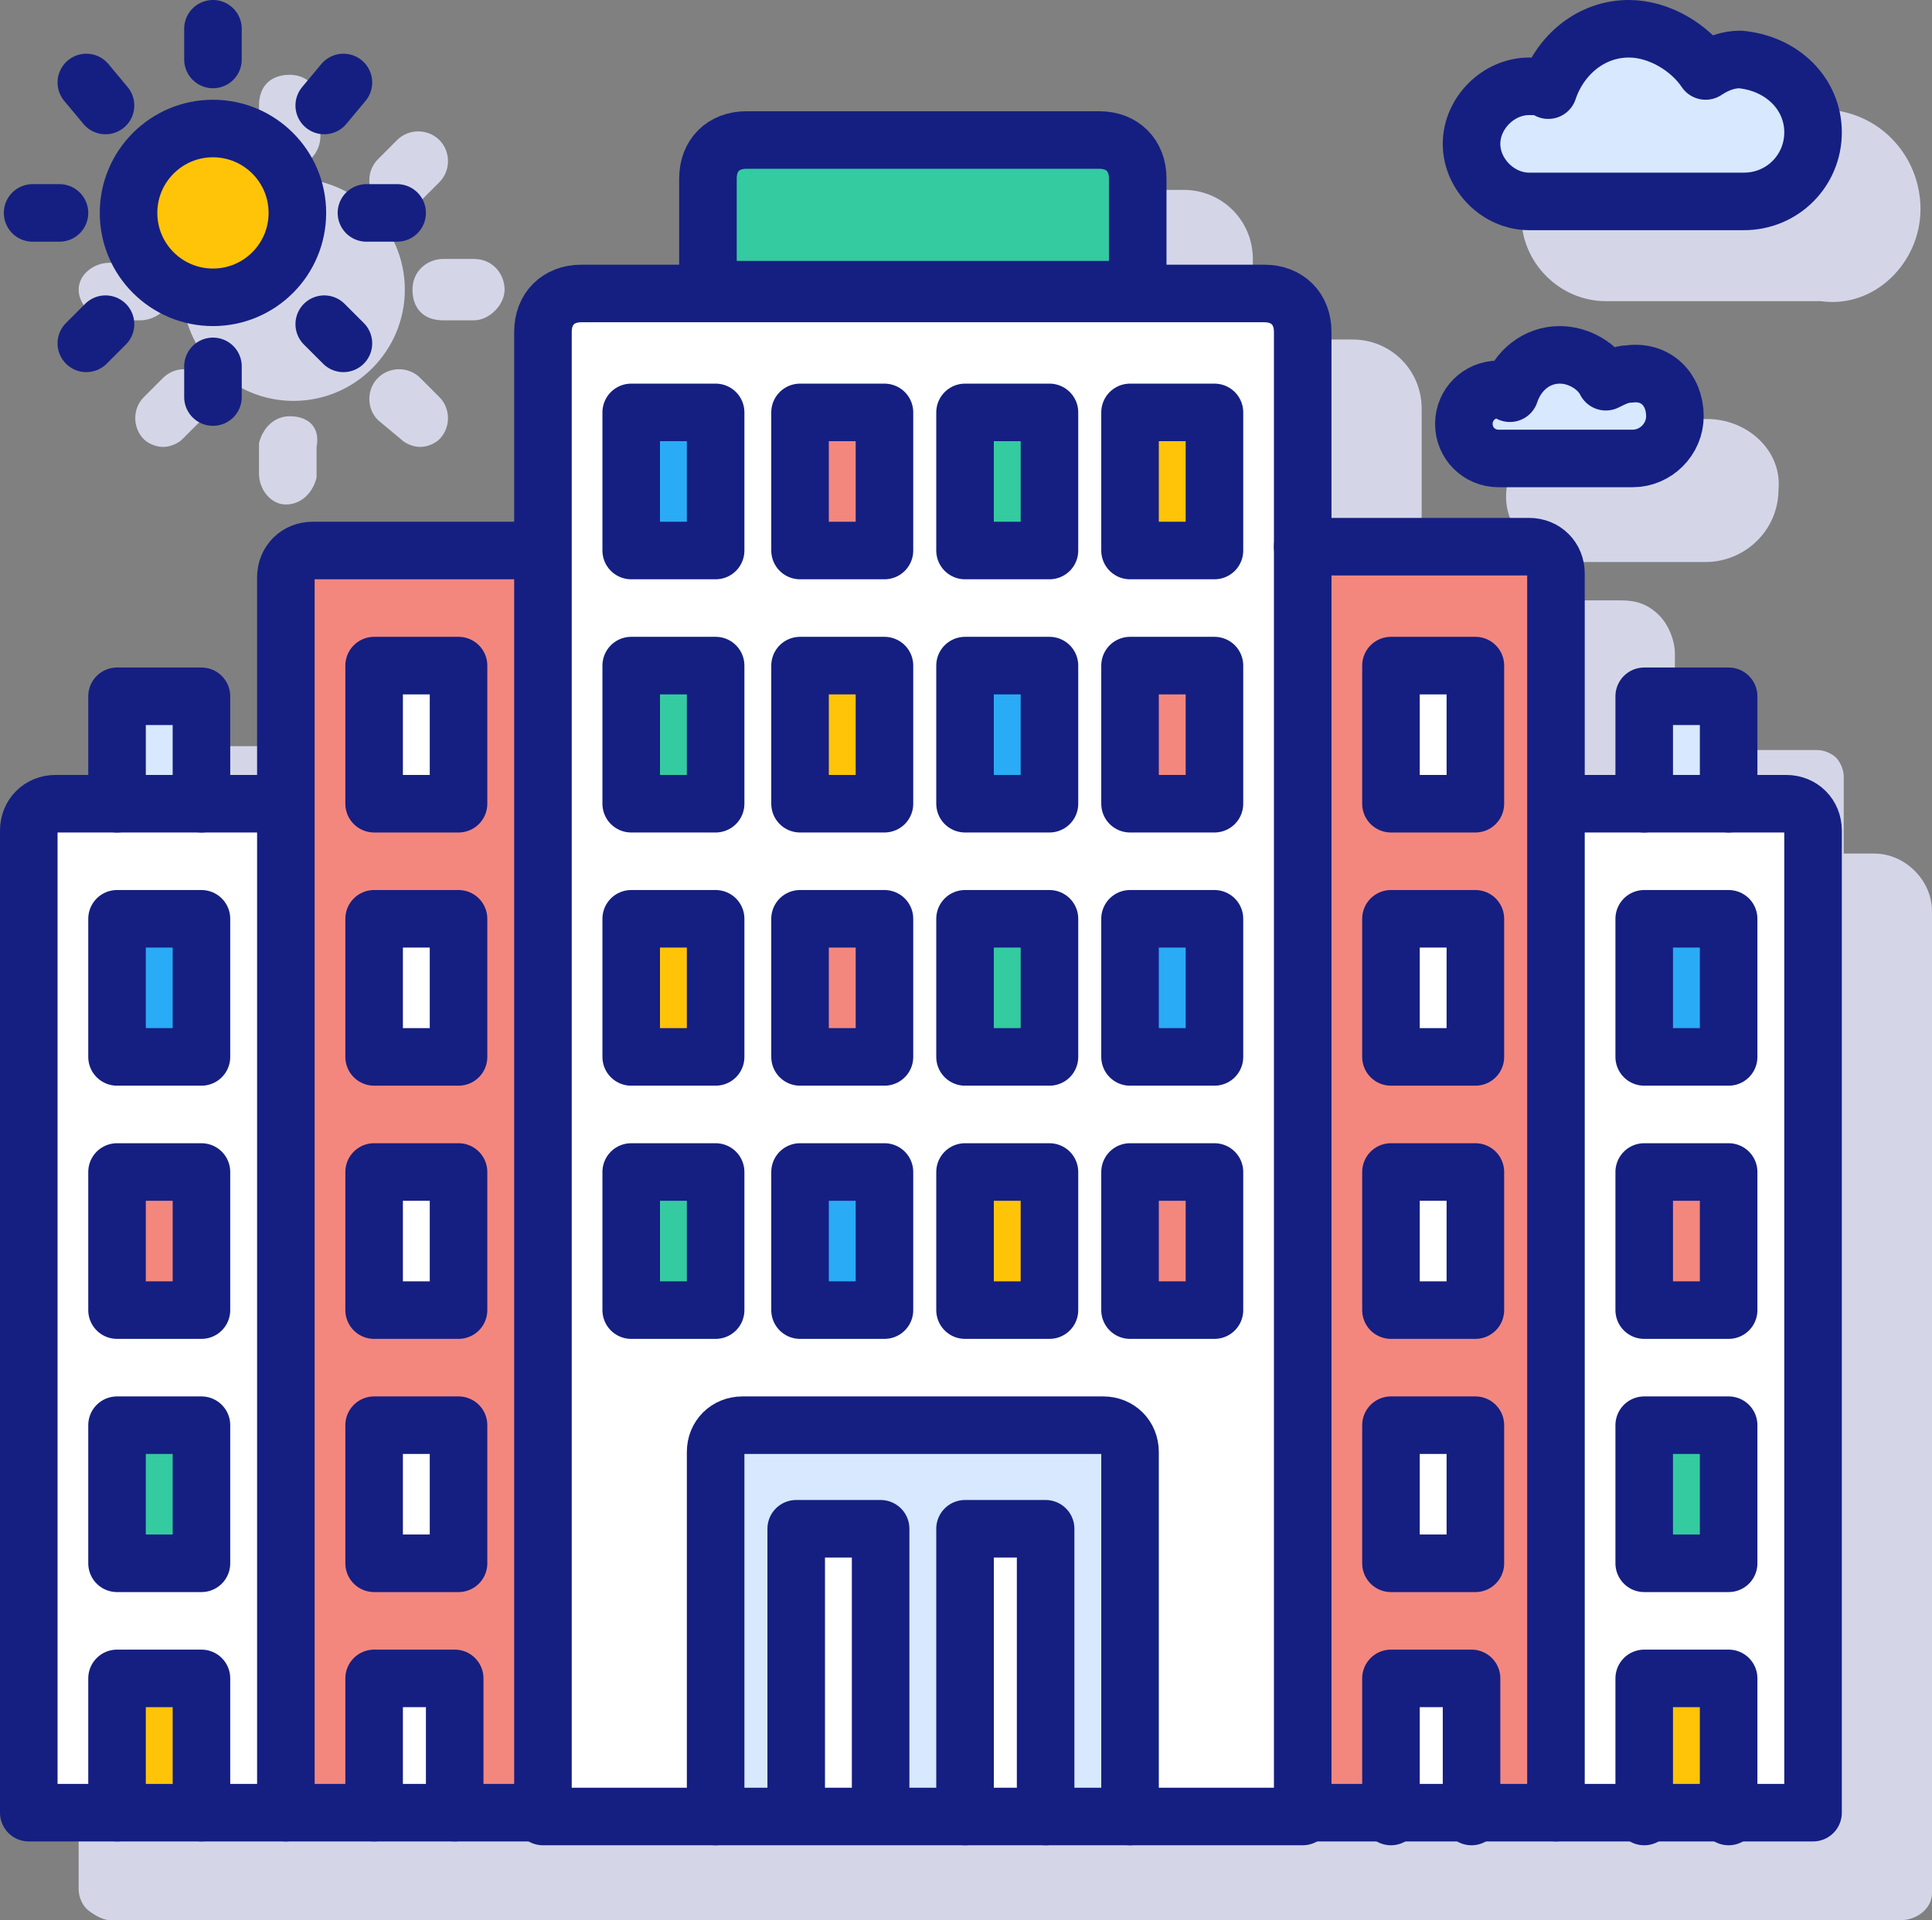 <?xml version="1.0" encoding="UTF-8"?><svg id="a" xmlns="http://www.w3.org/2000/svg" viewBox="0 0 50.35 50.05"><rect x="0" y="0" width="50.35" height="50.05" fill="#808080" stroke="none"/><path d="M44.15,10.95c-.4-.4-.9-.6-1.5-.6-.7,0-1.4.4-1.8.9-.9,0-1.6.8-1.6,1.7s.8,1.7,1.7,1.7h3.5c1,0,1.9-.8,1.9-1.9.1-1.1-1-2-2.2-1.8ZM50.05,5.45c0-1.4-1.1-2.6-2.6-2.6-.2,0-.5,0-.7.1-.6-.6-1.4-1-2.2-1-1.1,0-2.1.6-2.6,1.5-1.3-.1-2.3,1-2.3,2.2s1,2.2,2.2,2.2h5.6c1.4.2,2.6-1,2.6-2.4ZM10.55,7.55c0-1.6-1.3-2.9-2.9-2.9s-2.9,1.3-2.9,2.9,1.3,2.9,2.9,2.9,2.9-1.3,2.9-2.9ZM8.35,3.55v-.8c0-.4-.3-.8-.8-.8s-.8.3-.8.8v.8c0,.4.3.8.8.8s.8-.4.8-.8ZM7.55,10.85c-.4,0-.7.3-.8.7v.8c0,.4.3.8.7.8h0c.4,0,.7-.3.8-.7v-.8c.1-.5-.2-.8-.7-.8h0ZM13.15,7.55c0-.4-.3-.8-.8-.8h-.8c-.4,0-.8.3-.8.8s.3.8.8.8h.8c.4,0,.8-.4.8-.8ZM2.85,8.35h.8c.4,0,.8-.3.8-.7s-.3-.8-.8-.8h-.8c-.4,0-.8.3-.8.7s.4.8.8.8Z" fill="#d4d6e8"/><path d="M10.95,5.25l.5-.5c.3-.3.3-.8,0-1.1-.3-.3-.8-.3-1.1,0l-.5.5c-.3.3-.3.8,0,1.1.1.1.3.2.5.2.3,0,.5,0,.6-.2ZM4.25,9.85l-.5.5c-.3.3-.3.8,0,1.1.1.1.3.2.5.2s.4-.1.5-.2l.5-.5c.3-.3.3-.8,0-1.1-.2-.3-.7-.3-1,0ZM10.45,11.45c.1.1.3.2.5.2s.4-.1.5-.2c.3-.3.3-.8,0-1.1l-.5-.5c-.3-.3-.8-.3-1.1,0-.3.3-.3.8,0,1.1l.6.5ZM5.35,4.25l-.5-.5c-.3-.3-.8-.3-1.1,0-.3.3-.3.8,0,1.1l.5.5c.1.1.3.2.5.2s.4-.1.5-.2c.3-.4.3-.8.1-1.1ZM2.85,50.05h46.7c.4,0,.8-.3.8-.7v-25.6c0-.8-.7-1.5-1.5-1.5h-.8v-2c0-.2-.1-.4-.2-.5s-.3-.2-.5-.2h-2.2c-.2,0-.4.1-.5.2s-.2.3-.2.5v2h-.8v-5.2c0-.4-.2-.8-.4-1-.3-.3-.6-.4-1-.4h-5.2v-5c0-1-.8-1.8-1.8-1.8h-2.6v-2.1c0-1-.8-1.8-1.8-1.8h-9.2c-1,0-1.8.8-1.8,1.7v2.1h-2.6c-1,0-1.8.8-1.8,1.8v5h-5.2c-.8,0-1.5.7-1.5,1.5v5.1h-.8v-2c0-.2-.1-.4-.2-.5s-.3-.2-.5-.2h-2.2c-.2,0-.4.1-.5.2s-.2.3-.2.5v2h-.8c-.8,0-1.5.7-1.5,1.5v25.6c0,.2.1.4.2.5s.4.3.6.3Z" fill="#d4d6e8"/><path d="M43.65,10.85c0,.6-.5,1.1-1.1,1.1h-3.5c-.5,0-.9-.4-.9-.9s.4-.9.9-.9c.1,0,.2,0,.3.1.2-.6.7-1,1.3-1,.5,0,1,.3,1.2.7.2-.1.4-.2.6-.2.7-.1,1.2.4,1.2,1.1Z" fill="#d7e8ff"/><path d="M43.65,10.85c0,.6-.5,1.1-1.1,1.1h-3.5c-.5,0-.9-.4-.9-.9s.4-.9.9-.9c.1,0,.2,0,.3.1.2-.6.7-1,1.3-1,.5,0,1,.3,1.2.7.2-.1.4-.2.6-.2.7-.1,1.2.4,1.2,1.1Z" fill="none" stroke="#151f81" stroke-linecap="round" stroke-linejoin="round" stroke-width="1.5"/><rect x="42.85" y="18.15" width="2.2" height="2.8" fill="#d7e8ff"/><rect x="3.05" y="18.15" width="2.2" height="2.8" fill="#d7e8ff"/><path d="M47.25,47.35h-6.7v-26.3h5.7c.6,0,1,.4,1,1v25.3ZM7.45,47.25H.75v-25.3c0-.6.4-1,1-1h5.7v26.3Z" fill="#fff"/><rect x="42.85" y="23.95" width="2.2" height="3.6" fill="#2aabf5"/><rect x="42.85" y="30.55" width="2.2" height="3.6" fill="#f3877e"/><rect x="42.85" y="37.15" width="2.2" height="3.6" fill="#34cba0"/><rect x="42.85" y="43.75" width="2.2" height="3.6" fill="#ffc408"/><rect x="3.05" y="23.95" width="2.2" height="3.6" fill="#2aabf5"/><rect x="3.05" y="30.55" width="2.2" height="3.6" fill="#f3877e"/><rect x="3.05" y="37.15" width="2.2" height="3.6" fill="#34cba0"/><rect x="3.05" y="43.75" width="2.2" height="3.6" fill="#ffc408"/><path d="M14.15,47.25h-6.7V15.35c0-.6.4-1,1-1h5.7v32.9ZM40.65,47.35h-6.7V14.45h5.7c.6,0,1,.4,1,1v31.9Z" fill="#f3877e"/><rect x="9.75" y="17.35" width="2.2" height="3.6" fill="#fff"/><rect x="9.75" y="23.95" width="2.2" height="3.6" fill="#fff"/><rect x="9.75" y="30.55" width="2.2" height="3.6" fill="#fff"/><rect x="9.75" y="37.15" width="2.2" height="3.6" fill="#fff"/><rect x="9.75" y="43.75" width="2.2" height="3.6" fill="#fff"/><rect x="36.25" y="17.35" width="2.2" height="3.6" fill="#fff"/><rect x="36.25" y="23.95" width="2.2" height="3.6" fill="#fff"/><rect x="36.25" y="30.55" width="2.2" height="3.6" fill="#fff"/><rect x="36.25" y="37.15" width="2.2" height="3.6" fill="#fff"/><rect x="36.25" y="43.75" width="2.2" height="3.6" fill="#fff"/><path d="M33.95,47.35H14.15V8.65c0-.6.4-1,1-1h17.8c.6,0,1,.4,1,1v38.7Z" fill="#fff"/><path d="M28.45,37.15h-8.9c-.6,0-1,.4-1,1v9.2h10.9v-9.2c0-.6-.4-1-1-1Z" fill="#d7e8ff"/><rect x="20.75" y="39.85" width="2.2" height="7.4" fill="#fff"/><rect x="25.15" y="39.85" width="2.2" height="7.4" fill="#fff"/><path d="M29.65,7.55h-11.2v-2.9c0-.6.4-1,1-1h9.2c.6,0,1,.4,1,1v2.9Z" fill="#34cba0"/><rect x="16.45" y="10.75" width="2.2" height="3.6" fill="#2aabf5"/><rect x="20.85" y="10.75" width="2.2" height="3.6" fill="#f3877e"/><rect x="25.15" y="10.75" width="2.2" height="3.6" fill="#34cba0"/><rect x="29.45" y="10.75" width="2.2" height="3.6" fill="#ffc408"/><rect x="16.45" y="17.35" width="2.2" height="3.6" fill="#34cba0"/><rect x="20.85" y="17.35" width="2.2" height="3.6" fill="#ffc408"/><rect x="25.15" y="17.35" width="2.2" height="3.6" fill="#2aabf5"/><rect x="29.45" y="17.35" width="2.2" height="3.6" fill="#f3877e"/><rect x="16.45" y="23.95" width="2.2" height="3.6" fill="#ffc408"/><rect x="20.85" y="23.95" width="2.2" height="3.6" fill="#f3877e"/><rect x="25.15" y="23.95" width="2.2" height="3.6" fill="#34cba0"/><rect x="29.45" y="23.95" width="2.2" height="3.6" fill="#2aabf5"/><rect x="16.45" y="30.55" width="2.2" height="3.6" fill="#34cba0"/><rect x="20.85" y="30.55" width="2.2" height="3.6" fill="#2aabf5"/><rect x="25.15" y="30.55" width="2.2" height="3.6" fill="#ffc408"/><rect x="29.45" y="30.55" width="2.2" height="3.6" fill="#f3877e"/><path d="M47.25,3.45c0,1-.8,1.8-1.8,1.8h-5.6c-.8,0-1.5-.7-1.5-1.5s.7-1.5,1.5-1.5c.2,0,.4,0,.5.1.3-.9,1.1-1.6,2.1-1.6.8,0,1.6.5,2,1.1.3-.2.6-.3.9-.3,1.1.1,1.9.9,1.9,1.9Z" fill="#d7e8ff"/><path d="M47.25,3.45c0,1-.8,1.8-1.8,1.8h-5.6c-.8,0-1.5-.7-1.5-1.5s.7-1.5,1.5-1.5c.2,0,.4,0,.5.1.3-.9,1.1-1.6,2.1-1.6.8,0,1.6.5,2,1.1.3-.2.6-.3.9-.3,1.1.1,1.9.9,1.9,1.9Z" fill="none" stroke="#151f81" stroke-linecap="round" stroke-linejoin="round" stroke-width="1.5"/><circle cx="5.55" cy="5.55" r="2.2" fill="#ffc408"/><circle cx="5.55" cy="5.55" r="2.2" fill="none" stroke="#151f81" stroke-linecap="round" stroke-linejoin="round" stroke-width="1.5"/><line x1="5.55" y1="1.55" x2="5.55" y2=".75" fill="none" stroke="#151f81" stroke-linecap="round" stroke-linejoin="round" stroke-width="1.5"/><line x1="5.55" y1="10.35" x2="5.55" y2="9.55" fill="none" stroke="#151f81" stroke-linecap="round" stroke-linejoin="round" stroke-width="1.5"/><line x1="9.55" y1="5.55" x2="10.35" y2="5.55" fill="none" stroke="#151f81" stroke-linecap="round" stroke-linejoin="round" stroke-width="1.5"/><line x1=".85" y1="5.55" x2="1.55" y2="5.55" fill="none" stroke="#151f81" stroke-linecap="round" stroke-linejoin="round" stroke-width="1.5"/><line x1="8.45" y1="2.75" x2="8.95" y2="2.15" fill="none" stroke="#151f81" stroke-linecap="round" stroke-linejoin="round" stroke-width="1.5"/><line x1="2.25" y1="8.95" x2="2.75" y2="8.45" fill="none" stroke="#151f81" stroke-linecap="round" stroke-linejoin="round" stroke-width="1.5"/><line x1="8.45" y1="8.45" x2="8.95" y2="8.95" fill="none" stroke="#151f81" stroke-linecap="round" stroke-linejoin="round" stroke-width="1.5"/><line x1="2.25" y1="2.15" x2="2.75" y2="2.75" fill="none" stroke="#151f81" stroke-linecap="round" stroke-linejoin="round" stroke-width="1.5"/><path d="M33.95,47.35H14.15V8.65c0-.6.4-1,1-1h17.8c.6,0,1,.4,1,1v38.7ZM29.65,7.55h-11.2v-2.9c0-.6.4-1,1-1h9.2c.6,0,1,.4,1,1v2.9Z" fill="none" stroke="#151f81" stroke-linecap="round" stroke-linejoin="round" stroke-width="1.5"/><polyline points="20.75 47.25 20.75 39.85 22.95 39.85 22.95 47.25" fill="none" stroke="#151f81" stroke-linecap="round" stroke-linejoin="round" stroke-width="1.5"/><polyline points="25.15 47.35 25.15 39.85 27.25 39.85 27.25 47.35" fill="none" stroke="#151f81" stroke-linecap="round" stroke-linejoin="round" stroke-width="1.5"/><rect x="16.45" y="10.75" width="2.2" height="3.6" fill="none" stroke="#151f81" stroke-linecap="round" stroke-linejoin="round" stroke-width="1.5"/><rect x="20.85" y="10.75" width="2.2" height="3.6" fill="none" stroke="#151f81" stroke-linecap="round" stroke-linejoin="round" stroke-width="1.5"/><rect x="25.15" y="10.75" width="2.2" height="3.6" fill="none" stroke="#151f81" stroke-linecap="round" stroke-linejoin="round" stroke-width="1.5"/><rect x="29.45" y="10.75" width="2.2" height="3.6" fill="none" stroke="#151f81" stroke-linecap="round" stroke-linejoin="round" stroke-width="1.5"/><rect x="16.45" y="17.35" width="2.2" height="3.6" fill="none" stroke="#151f81" stroke-linecap="round" stroke-linejoin="round" stroke-width="1.5"/><rect x="20.85" y="17.35" width="2.2" height="3.6" fill="none" stroke="#151f81" stroke-linecap="round" stroke-linejoin="round" stroke-width="1.5"/><rect x="25.15" y="17.35" width="2.2" height="3.6" fill="none" stroke="#151f81" stroke-linecap="round" stroke-linejoin="round" stroke-width="1.5"/><rect x="29.45" y="17.35" width="2.2" height="3.6" fill="none" stroke="#151f81" stroke-linecap="round" stroke-linejoin="round" stroke-width="1.5"/><rect x="16.45" y="23.95" width="2.2" height="3.6" fill="none" stroke="#151f81" stroke-linecap="round" stroke-linejoin="round" stroke-width="1.5"/><rect x="20.85" y="23.95" width="2.2" height="3.6" fill="none" stroke="#151f81" stroke-linecap="round" stroke-linejoin="round" stroke-width="1.5"/><rect x="25.15" y="23.95" width="2.2" height="3.6" fill="none" stroke="#151f81" stroke-linecap="round" stroke-linejoin="round" stroke-width="1.5"/><rect x="29.45" y="23.95" width="2.2" height="3.6" fill="none" stroke="#151f81" stroke-linecap="round" stroke-linejoin="round" stroke-width="1.5"/><rect x="16.45" y="30.55" width="2.2" height="3.6" fill="none" stroke="#151f81" stroke-linecap="round" stroke-linejoin="round" stroke-width="1.5"/><rect x="20.85" y="30.55" width="2.2" height="3.6" fill="none" stroke="#151f81" stroke-linecap="round" stroke-linejoin="round" stroke-width="1.5"/><rect x="25.15" y="30.55" width="2.2" height="3.6" fill="none" stroke="#151f81" stroke-linecap="round" stroke-linejoin="round" stroke-width="1.5"/><rect x="29.45" y="30.55" width="2.2" height="3.6" fill="none" stroke="#151f81" stroke-linecap="round" stroke-linejoin="round" stroke-width="1.5"/><path d="M14.15,47.25h-6.7V15.05c0-.4.3-.7.7-.7h5.9M33.95,14.25h5.9c.4,0,.7.3.7.7v32.3h-6.7" fill="none" stroke="#151f81" stroke-linecap="round" stroke-linejoin="round" stroke-width="1.5"/><rect x="9.75" y="17.35" width="2.2" height="3.6" fill="none" stroke="#151f81" stroke-linecap="round" stroke-linejoin="round" stroke-width="1.5"/><rect x="9.75" y="23.95" width="2.2" height="3.6" fill="none" stroke="#151f81" stroke-linecap="round" stroke-linejoin="round" stroke-width="1.5"/><rect x="9.75" y="30.55" width="2.2" height="3.6" fill="none" stroke="#151f81" stroke-linecap="round" stroke-linejoin="round" stroke-width="1.5"/><rect x="9.75" y="37.15" width="2.2" height="3.6" fill="none" stroke="#151f81" stroke-linecap="round" stroke-linejoin="round" stroke-width="1.5"/><polyline points="9.75 47.25 9.75 43.75 11.85 43.75 11.85 47.25" fill="none" stroke="#151f81" stroke-linecap="round" stroke-linejoin="round" stroke-width="1.5"/><rect x="36.25" y="17.35" width="2.2" height="3.6" fill="none" stroke="#151f81" stroke-linecap="round" stroke-linejoin="round" stroke-width="1.5"/><rect x="36.25" y="23.95" width="2.2" height="3.6" fill="none" stroke="#151f81" stroke-linecap="round" stroke-linejoin="round" stroke-width="1.5"/><rect x="36.25" y="30.55" width="2.2" height="3.6" fill="none" stroke="#151f81" stroke-linecap="round" stroke-linejoin="round" stroke-width="1.5"/><rect x="36.25" y="37.15" width="2.2" height="3.6" fill="none" stroke="#151f81" stroke-linecap="round" stroke-linejoin="round" stroke-width="1.5"/><polyline points="36.25 47.35 36.25 43.75 38.35 43.75 38.35 47.35" fill="none" stroke="#151f81" stroke-linecap="round" stroke-linejoin="round" stroke-width="1.5"/><path d="M40.65,20.95h5.9c.4,0,.7.3.7.7v25.6h-6.7M7.45,47.25H.75v-25.6c0-.4.3-.7.7-.7h5.9" fill="none" stroke="#151f81" stroke-linecap="round" stroke-linejoin="round" stroke-width="1.5"/><rect x="42.85" y="23.95" width="2.2" height="3.6" fill="none" stroke="#151f81" stroke-linecap="round" stroke-linejoin="round" stroke-width="1.5"/><rect x="42.85" y="30.55" width="2.2" height="3.6" fill="none" stroke="#151f81" stroke-linecap="round" stroke-linejoin="round" stroke-width="1.5"/><rect x="42.85" y="37.15" width="2.2" height="3.6" fill="none" stroke="#151f81" stroke-linecap="round" stroke-linejoin="round" stroke-width="1.5"/><polyline points="42.85 47.35 42.85 43.75 45.05 43.75 45.05 47.35" fill="none" stroke="#151f81" stroke-linecap="round" stroke-linejoin="round" stroke-width="1.5"/><rect x="3.05" y="23.95" width="2.2" height="3.6" fill="none" stroke="#151f81" stroke-linecap="round" stroke-linejoin="round" stroke-width="1.5"/><rect x="3.05" y="30.55" width="2.2" height="3.6" fill="none" stroke="#151f81" stroke-linecap="round" stroke-linejoin="round" stroke-width="1.5"/><rect x="3.05" y="37.15" width="2.2" height="3.6" fill="none" stroke="#151f81" stroke-linecap="round" stroke-linejoin="round" stroke-width="1.5"/><polyline points="3.05 47.25 3.05 43.75 5.25 43.75 5.25 47.25" fill="none" stroke="#151f81" stroke-linecap="round" stroke-linejoin="round" stroke-width="1.5"/><polyline points="42.85 20.95 42.85 18.15 45.05 18.15 45.05 20.95" fill="none" stroke="#151f81" stroke-linecap="round" stroke-linejoin="round" stroke-width="1.5"/><polyline points="3.05 20.95 3.05 18.15 5.25 18.15 5.25 20.95" fill="none" stroke="#151f81" stroke-linecap="round" stroke-linejoin="round" stroke-width="1.5"/><path d="M29.45,47.35v-9.5c0-.4-.3-.7-.7-.7h-9.4c-.4,0-.7.3-.7.7v9.5" fill="none" stroke="#151f81" stroke-linecap="round" stroke-linejoin="round" stroke-width="1.5"/></svg>